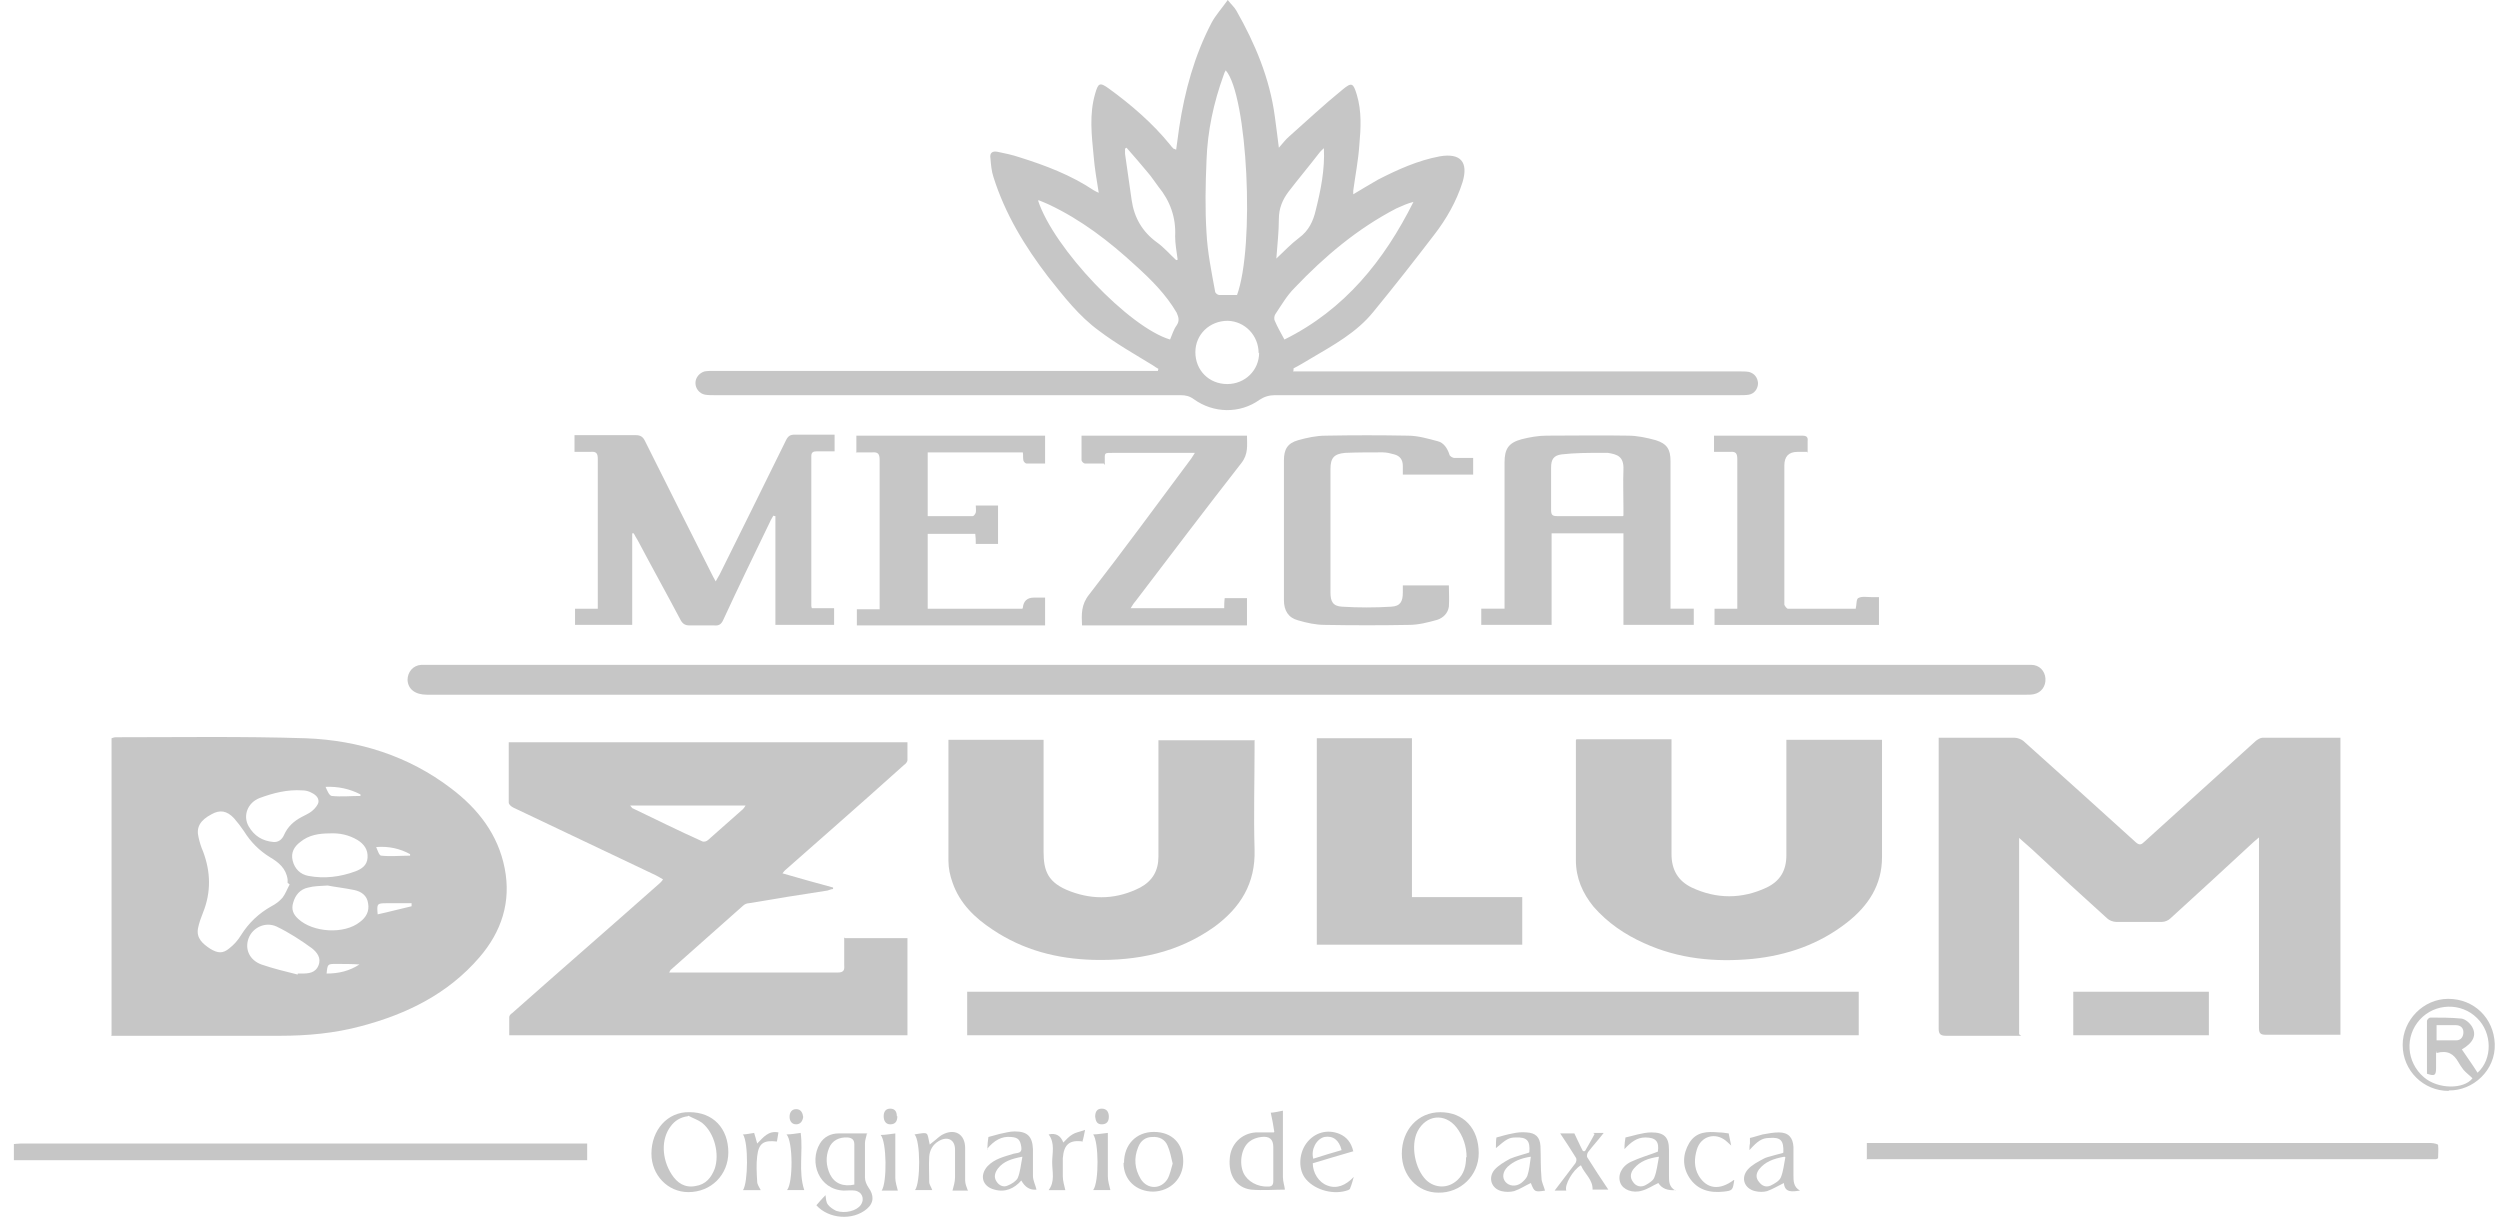 <svg width="169" height="83" viewBox="0 0 169 83" fill="none" xmlns="http://www.w3.org/2000/svg">
<path d="M0.938 77.337C0.938 77.337 1.28 77.302 1.417 77.302C14.004 77.302 26.626 77.302 39.214 77.302C39.35 77.302 39.522 77.302 39.693 77.302V78.431H39.111C26.523 78.431 13.97 78.431 1.383 78.431C1.246 78.431 1.075 78.431 0.938 78.431C0.938 78.055 0.938 77.713 0.938 77.337Z" fill="#C6C6C6"/>
<path d="M87.409 25.107C87.614 25.107 87.819 25.107 88.025 25.107C97.876 25.107 107.727 25.107 117.578 25.107C117.783 25.107 118.023 25.107 118.228 25.141C118.604 25.244 118.809 25.517 118.843 25.893C118.843 26.27 118.604 26.612 118.228 26.68C118.023 26.714 117.817 26.714 117.612 26.714C107.145 26.714 96.644 26.714 86.177 26.714C85.801 26.714 85.459 26.817 85.151 27.022C83.817 27.98 82.039 27.946 80.705 26.988C80.431 26.783 80.157 26.714 79.815 26.714C69.314 26.714 58.813 26.714 48.278 26.714C48.073 26.714 47.867 26.714 47.662 26.68C47.286 26.612 47.012 26.27 47.012 25.893C47.012 25.517 47.286 25.209 47.628 25.107C47.833 25.073 48.039 25.073 48.244 25.073C58.061 25.073 67.843 25.073 77.66 25.073H78.276C78.276 25.073 78.276 25.004 78.31 24.936C78.173 24.867 78.037 24.765 77.934 24.696C76.703 23.944 75.437 23.225 74.308 22.37C72.94 21.378 71.914 20.044 70.853 18.71C69.28 16.658 67.946 14.469 67.159 11.972C67.022 11.561 66.988 11.117 66.954 10.706C66.886 10.33 67.091 10.193 67.433 10.262C67.946 10.364 68.425 10.467 68.938 10.638C70.682 11.185 72.393 11.835 73.932 12.861C74.034 12.93 74.137 12.964 74.274 13.032C74.137 12.177 74 11.39 73.932 10.569C73.795 9.133 73.624 7.73 74.034 6.328C74.24 5.61 74.342 5.541 74.958 5.986C76.463 7.08 77.9 8.312 79.097 9.783C79.165 9.885 79.268 9.988 79.336 10.056C79.336 10.056 79.405 10.056 79.507 10.125C79.576 9.612 79.644 9.099 79.713 8.62C80.089 6.157 80.739 3.763 81.902 1.539C82.175 1.026 82.586 0.581 82.996 0C83.236 0.308 83.441 0.479 83.578 0.718C84.843 2.942 85.835 5.302 86.177 7.867C86.28 8.551 86.348 9.235 86.451 9.988C86.725 9.68 86.896 9.441 87.135 9.235C88.332 8.175 89.495 7.08 90.761 6.054C91.377 5.541 91.479 5.61 91.719 6.396C92.061 7.525 91.992 8.688 91.89 9.817C91.821 10.843 91.616 11.869 91.479 12.895C91.479 12.964 91.479 13.032 91.479 13.135C92.061 12.793 92.608 12.451 93.155 12.143C94.489 11.459 95.858 10.843 97.328 10.569C98.731 10.33 99.278 10.946 98.868 12.314C98.457 13.614 97.773 14.811 96.952 15.871C95.618 17.616 94.25 19.36 92.847 21.07C91.719 22.473 90.145 23.328 88.64 24.217C88.23 24.457 87.853 24.696 87.443 24.901C87.443 24.936 87.443 24.97 87.443 25.038L87.409 25.107ZM83.612 19.976C84.843 16.658 84.33 6.431 82.859 4.755C82.791 4.857 82.757 4.96 82.723 5.062C82.039 6.944 81.628 8.859 81.56 10.843C81.491 12.485 81.457 14.127 81.56 15.734C81.628 17.068 81.902 18.402 82.141 19.702C82.141 19.805 82.312 19.942 82.415 19.942C82.825 19.942 83.201 19.942 83.646 19.942L83.612 19.976ZM70.169 13.545C71.23 16.795 76.326 22.131 79.097 22.952C79.234 22.644 79.336 22.268 79.542 21.994C79.747 21.686 79.678 21.447 79.542 21.139C78.823 19.907 77.831 18.916 76.771 17.958C74.992 16.316 73.077 14.845 70.888 13.819C70.682 13.716 70.477 13.648 70.238 13.545H70.169ZM86.827 22.952C90.898 20.934 93.566 17.616 95.55 13.648C95.139 13.751 94.763 13.922 94.387 14.093C91.753 15.461 89.529 17.342 87.511 19.463C86.998 19.976 86.622 20.626 86.212 21.241C86.143 21.344 86.109 21.549 86.177 21.686C86.348 22.097 86.588 22.507 86.827 22.952ZM85.083 23.875C85.083 22.678 84.159 21.72 82.996 21.686C81.765 21.686 80.807 22.61 80.807 23.807C80.807 25.038 81.731 25.962 82.962 25.962C84.159 25.962 85.117 25.038 85.117 23.841L85.083 23.875ZM79.507 17.581C79.507 17.581 79.576 17.581 79.61 17.547C79.542 17.034 79.439 16.487 79.439 15.974C79.507 14.708 79.097 13.579 78.31 12.622C78.071 12.314 77.865 11.972 77.592 11.664C77.113 11.082 76.634 10.535 76.155 9.988C76.121 9.988 76.087 10.022 76.053 10.056C76.053 10.159 76.053 10.296 76.053 10.398C76.189 11.425 76.361 12.485 76.497 13.511C76.668 14.708 77.216 15.666 78.208 16.384C78.686 16.726 79.063 17.171 79.507 17.581ZM89.529 9.988C89.529 9.988 89.29 10.193 89.188 10.33C88.503 11.219 87.785 12.075 87.101 12.964C86.691 13.511 86.451 14.093 86.451 14.811C86.451 15.666 86.348 16.555 86.28 17.479C86.827 16.966 87.272 16.487 87.819 16.076C88.469 15.598 88.777 14.948 88.948 14.195C89.29 12.827 89.564 11.459 89.495 10.022L89.529 9.988Z" fill="#C6C6C6"/>
<path d="M7.54 69.985V49.907C7.54 49.907 7.711 49.838 7.813 49.838C12.089 49.838 16.399 49.77 20.674 49.907C24.266 50.044 27.618 51.104 30.491 53.293C32.304 54.661 33.672 56.406 34.117 58.698C34.562 60.955 33.912 62.973 32.407 64.718C30.286 67.18 27.515 68.549 24.403 69.37C22.624 69.849 20.777 70.019 18.93 70.019C15.27 70.019 11.644 70.019 7.984 70.019C7.847 70.019 7.676 70.019 7.505 70.019L7.54 69.985ZM19.511 59.724C19.511 59.724 19.477 59.724 19.443 59.69C19.443 59.621 19.443 59.519 19.443 59.45C19.34 58.697 18.827 58.287 18.246 57.945C17.527 57.5 16.946 56.919 16.501 56.201C16.296 55.893 16.057 55.585 15.817 55.311C15.338 54.798 14.86 54.73 14.312 55.038C13.525 55.448 13.252 55.927 13.423 56.611C13.491 56.919 13.594 57.261 13.731 57.569C14.244 58.937 14.278 60.305 13.731 61.673C13.594 62.016 13.457 62.392 13.389 62.734C13.252 63.418 13.697 63.794 14.21 64.136C14.723 64.444 15.065 64.478 15.509 64.102C15.817 63.862 16.091 63.555 16.296 63.213C16.809 62.392 17.493 61.742 18.348 61.263C18.622 61.126 18.896 60.921 19.101 60.681C19.306 60.408 19.409 60.1 19.58 59.792L19.511 59.724ZM22.145 59.861C21.598 59.895 21.222 59.895 20.845 59.997C20.298 60.1 19.956 60.51 19.819 61.023C19.682 61.468 19.819 61.81 20.161 62.118C21.153 63.042 23.274 63.178 24.334 62.323C24.745 62.016 24.984 61.605 24.882 61.058C24.813 60.545 24.437 60.271 23.958 60.168C23.308 60.032 22.658 59.963 22.145 59.861ZM22.316 56.337C21.564 56.337 20.88 56.44 20.298 56.919C19.888 57.227 19.648 57.637 19.785 58.184C19.922 58.732 20.298 59.108 20.845 59.211C21.94 59.416 23 59.279 24.026 58.903C24.471 58.732 24.813 58.492 24.847 57.979C24.882 57.432 24.608 57.056 24.163 56.782C23.582 56.44 22.966 56.303 22.282 56.337H22.316ZM20.127 65.915V65.812C20.127 65.812 20.332 65.812 20.401 65.812C20.845 65.812 21.324 65.778 21.529 65.265C21.735 64.752 21.427 64.376 21.085 64.102C20.332 63.555 19.546 63.042 18.69 62.631C17.938 62.289 17.083 62.7 16.809 63.418C16.535 64.136 16.843 64.889 17.664 65.197C18.451 65.47 19.306 65.675 20.127 65.881V65.915ZM18.451 56.919C18.827 56.953 19.067 56.748 19.203 56.44C19.443 55.893 19.853 55.517 20.366 55.243C20.606 55.106 20.88 55.003 21.085 54.832C21.29 54.661 21.495 54.422 21.529 54.217C21.564 53.875 21.256 53.669 20.948 53.533C20.777 53.464 20.606 53.43 20.435 53.43C19.443 53.361 18.485 53.601 17.562 53.943C16.741 54.251 16.399 55.14 16.809 55.858C17.185 56.508 17.733 56.85 18.485 56.919H18.451ZM27.721 57.877V57.74C27.037 57.364 26.284 57.193 25.429 57.261C25.532 57.5 25.634 57.842 25.771 57.842C26.421 57.911 27.071 57.842 27.721 57.842V57.877ZM24.369 53.806V53.704C23.65 53.327 22.863 53.156 22.008 53.191C22.111 53.43 22.248 53.772 22.419 53.806C23.069 53.875 23.719 53.806 24.369 53.806ZM27.823 61.263V61.058C27.242 61.058 26.66 61.058 26.113 61.058C25.497 61.058 25.463 61.092 25.532 61.81C26.318 61.639 27.071 61.434 27.823 61.263ZM22.077 65.812C22.898 65.812 23.616 65.641 24.3 65.197C23.787 65.162 23.24 65.162 22.727 65.162C22.145 65.162 22.145 65.162 22.077 65.812Z" fill="#C6C6C6"/>
<path d="M57.137 63.417H61.344V69.984H34.425C34.425 69.574 34.425 69.163 34.425 68.753C34.425 68.65 34.528 68.547 34.63 68.479C37.948 65.537 41.3 62.63 44.618 59.688C44.687 59.62 44.755 59.551 44.823 59.449C44.652 59.346 44.481 59.244 44.344 59.175C41.129 57.636 37.914 56.131 34.699 54.592C34.562 54.523 34.391 54.386 34.391 54.25C34.391 52.916 34.391 51.547 34.391 50.179H61.344C61.344 50.59 61.344 50.966 61.344 51.376C61.344 51.513 61.208 51.65 61.105 51.718C59.497 53.155 57.855 54.626 56.214 56.062C55.153 56.986 54.127 57.91 53.067 58.833C53.033 58.867 52.998 58.902 52.896 59.038C54.059 59.38 55.188 59.688 56.316 59.996C56.316 60.03 56.316 60.065 56.316 60.099C56.179 60.099 56.077 60.167 55.94 60.201C54.161 60.475 52.417 60.749 50.638 61.056C50.501 61.056 50.33 61.125 50.228 61.227C48.62 62.664 46.978 64.101 45.371 65.537C45.336 65.537 45.302 65.64 45.234 65.743C45.405 65.743 45.542 65.743 45.678 65.743C49.338 65.743 52.964 65.743 56.624 65.743C57 65.743 57.103 65.606 57.069 65.264C57.069 64.648 57.069 64.032 57.069 63.382L57.137 63.417ZM42.6 54.455C42.6 54.455 42.703 54.592 42.737 54.626C44.31 55.378 45.884 56.165 47.491 56.883C47.594 56.918 47.765 56.883 47.868 56.781C48.654 56.097 49.441 55.378 50.228 54.694C50.296 54.626 50.33 54.557 50.399 54.455H42.566H42.6Z" fill="#C6C6C6"/>
<path d="M136.63 70.019C135.501 70.019 134.475 70.019 133.449 70.019C132.799 70.019 132.183 70.019 131.534 70.019C131.157 70.019 131.055 69.882 131.055 69.54C131.055 66.188 131.055 62.835 131.055 59.483C131.055 56.473 131.055 53.463 131.055 50.453C131.055 50.282 131.055 50.111 131.055 49.872C131.499 49.872 131.876 49.872 132.286 49.872C133.586 49.872 134.886 49.872 136.186 49.872C136.391 49.872 136.63 49.974 136.767 50.077C139.332 52.369 141.864 54.66 144.395 56.952C144.634 57.157 144.771 57.089 144.942 56.918C147.473 54.626 149.97 52.369 152.501 50.077C152.638 49.974 152.809 49.872 152.946 49.872C154.656 49.872 156.367 49.872 158.077 49.872C158.111 49.872 158.145 49.872 158.214 49.872V69.95C158.214 69.95 157.94 69.95 157.803 69.95C156.264 69.95 154.725 69.95 153.186 69.95C152.809 69.95 152.707 69.847 152.707 69.471C152.707 65.401 152.707 61.33 152.707 57.226C152.707 57.055 152.707 56.918 152.707 56.61C152.467 56.815 152.296 56.952 152.159 57.089C150.346 58.765 148.568 60.407 146.721 62.083C146.584 62.22 146.345 62.322 146.139 62.322C145.113 62.322 144.087 62.322 143.061 62.322C142.856 62.322 142.582 62.22 142.445 62.083C140.735 60.544 139.059 59.004 137.383 57.431C137.109 57.191 136.835 56.952 136.493 56.644V69.916L136.63 70.019Z" fill="#C6C6C6"/>
<path d="M82.928 44.944C100.886 44.944 118.809 44.944 136.767 44.944C136.938 44.944 137.143 44.944 137.314 44.944C137.862 44.944 138.238 45.355 138.272 45.868C138.306 46.381 137.998 46.826 137.485 46.928C137.314 46.962 137.143 46.962 137.006 46.962C100.954 46.962 64.902 46.962 28.849 46.962C28.063 46.962 27.584 46.586 27.55 45.971C27.55 45.423 27.926 44.978 28.473 44.944C28.644 44.944 28.849 44.944 29.02 44.944C46.978 44.944 64.936 44.944 82.894 44.944H82.928Z" fill="#C6C6C6"/>
<path d="M84.809 50.009V50.488C84.809 52.814 84.741 55.105 84.809 57.431C84.878 59.723 83.852 61.365 82.073 62.665C79.61 64.409 76.874 64.957 73.932 64.888C71.469 64.82 69.177 64.238 67.091 62.836C65.894 62.049 64.868 61.057 64.389 59.655C64.218 59.176 64.115 58.697 64.115 58.184C64.115 55.55 64.115 52.916 64.115 50.282C64.115 50.214 64.115 50.111 64.115 50.009H70.546C70.546 50.009 70.546 50.351 70.546 50.522C70.546 52.882 70.546 55.208 70.546 57.568C70.546 58.868 70.819 59.689 72.393 60.27C73.966 60.852 75.54 60.783 77.079 59.997C77.9 59.552 78.31 58.868 78.31 57.91C78.31 55.482 78.31 53.019 78.31 50.59V50.043H84.775L84.809 50.009Z" fill="#C6C6C6"/>
<path d="M106.564 49.976H112.994C112.994 49.976 112.994 50.318 112.994 50.455C112.994 52.883 112.994 55.312 112.994 57.74C112.994 58.8 113.439 59.553 114.363 59.998C116.039 60.784 117.749 60.784 119.425 59.998C120.349 59.553 120.759 58.835 120.759 57.809C120.759 55.38 120.759 52.952 120.759 50.523V50.01H127.224C127.224 50.01 127.224 50.147 127.224 50.215C127.224 52.78 127.224 55.38 127.224 57.945C127.224 59.827 126.3 61.229 124.864 62.358C122.982 63.829 120.827 64.581 118.467 64.821C115.936 65.06 113.473 64.821 111.147 63.76C109.848 63.179 108.685 62.392 107.727 61.297C106.974 60.374 106.53 59.348 106.53 58.151C106.53 55.448 106.53 52.78 106.53 50.044L106.564 49.976Z" fill="#C6C6C6"/>
<path d="M65.381 69.983V67.041H125.65V69.983H65.381Z" fill="#C6C6C6"/>
<path d="M42.805 42.243H38.872V41.149H40.411C40.411 40.978 40.411 40.807 40.411 40.67C40.411 37.455 40.411 34.239 40.411 31.024C40.411 30.648 40.308 30.511 39.932 30.545C39.59 30.545 39.248 30.545 38.837 30.545V29.416H39.453C40.616 29.416 41.813 29.416 42.976 29.416C43.284 29.416 43.455 29.519 43.592 29.793C45.097 32.803 46.602 35.813 48.107 38.789C48.175 38.926 48.244 39.062 48.381 39.302C48.483 39.097 48.586 38.96 48.654 38.823C50.159 35.813 51.63 32.803 53.135 29.759C53.272 29.485 53.409 29.382 53.717 29.382C54.606 29.382 55.495 29.382 56.419 29.382V30.511C56.008 30.511 55.598 30.511 55.188 30.511C54.982 30.511 54.845 30.579 54.845 30.819C54.845 34.205 54.845 37.557 54.845 40.944C54.845 40.978 54.846 41.012 54.88 41.115H56.385V42.243H52.417V34.889C52.417 34.889 52.314 34.889 52.28 34.855C52.212 34.992 52.109 35.129 52.041 35.3C50.98 37.489 49.92 39.678 48.894 41.901C48.757 42.209 48.586 42.312 48.278 42.278C47.731 42.278 47.184 42.278 46.602 42.278C46.328 42.278 46.157 42.175 46.02 41.936C45.063 40.123 44.071 38.344 43.113 36.531C43.01 36.36 42.908 36.189 42.839 36.052C42.805 36.052 42.771 36.052 42.737 36.052V42.243H42.805Z" fill="#C6C6C6"/>
<path d="M89.016 63.861V49.905H95.447V60.645H102.904V63.861H89.016Z" fill="#C6C6C6"/>
<path d="M109.745 42.243V36.052H104.888V42.243H100.133V41.148H101.707C101.707 40.943 101.707 40.738 101.707 40.567C101.707 37.454 101.707 34.342 101.707 31.263C101.707 30.34 101.98 29.929 102.87 29.69C103.417 29.553 103.998 29.45 104.546 29.45C106.393 29.45 108.206 29.416 110.053 29.45C110.668 29.45 111.318 29.587 111.934 29.758C112.687 29.997 112.926 30.374 112.926 31.16C112.926 34.307 112.926 37.42 112.926 40.567C112.926 40.738 112.926 40.909 112.926 41.148H114.499V42.243H109.779H109.745ZM109.745 34.855V34.376C109.745 33.486 109.711 32.631 109.745 31.742C109.779 30.853 109.334 30.716 108.684 30.613C108.548 30.613 108.411 30.613 108.274 30.613C107.385 30.613 106.461 30.613 105.572 30.716C105.025 30.784 104.854 31.058 104.854 31.605C104.854 32.563 104.854 33.521 104.854 34.478C104.854 34.821 104.956 34.889 105.264 34.889C106.598 34.889 107.966 34.889 109.3 34.889C109.437 34.889 109.54 34.889 109.711 34.889L109.745 34.855Z" fill="#C6C6C6"/>
<path d="M57.89 30.547V29.452H70.648V31.333C70.204 31.333 69.793 31.333 69.383 31.333C69.314 31.333 69.177 31.197 69.177 31.094C69.143 30.923 69.177 30.752 69.143 30.581H62.713V34.891C63.739 34.891 64.731 34.891 65.757 34.891C65.825 34.891 65.928 34.754 65.962 34.651C65.996 34.514 65.962 34.343 65.962 34.172H67.467V36.772H65.962C65.962 36.533 65.962 36.327 65.928 36.088H62.713V41.15H69.109C69.109 41.15 69.143 41.116 69.143 41.082C69.189 40.626 69.44 40.398 69.896 40.398C70.135 40.398 70.375 40.398 70.648 40.398V42.279H57.924V41.185H59.463C59.463 40.979 59.463 40.843 59.463 40.706C59.463 37.49 59.463 34.309 59.463 31.094C59.463 30.683 59.361 30.547 58.95 30.581C58.608 30.581 58.232 30.581 57.855 30.581L57.89 30.547Z" fill="#C6C6C6"/>
<path d="M99.586 30.99V32.084H94.831C94.831 31.879 94.831 31.674 94.831 31.503C94.831 31.058 94.626 30.819 94.25 30.716C94.01 30.648 93.737 30.579 93.463 30.579C92.608 30.579 91.787 30.579 90.932 30.613C90.179 30.682 89.94 30.956 89.94 31.708C89.94 34.479 89.94 37.283 89.94 40.054C89.94 40.67 90.111 40.978 90.727 41.012C91.821 41.08 92.95 41.08 94.045 41.012C94.66 40.978 94.831 40.67 94.831 40.054C94.831 39.917 94.831 39.746 94.831 39.575H97.944C97.944 40.054 97.978 40.533 97.944 41.012C97.876 41.456 97.568 41.764 97.157 41.901C96.542 42.072 95.892 42.243 95.242 42.243C93.361 42.277 91.479 42.277 89.564 42.243C88.948 42.243 88.332 42.106 87.751 41.935C87.101 41.764 86.793 41.285 86.793 40.567C86.793 37.42 86.793 34.273 86.793 31.127C86.793 30.374 87.033 29.963 87.751 29.758C88.367 29.587 88.982 29.451 89.632 29.451C91.479 29.416 93.326 29.416 95.173 29.451C95.858 29.451 96.542 29.656 97.192 29.827C97.602 29.929 97.841 30.306 97.978 30.716C97.978 30.819 98.183 30.956 98.32 30.956C98.731 30.956 99.141 30.956 99.586 30.956V30.99Z" fill="#C6C6C6"/>
<path d="M74.616 31.333C74.171 31.333 73.761 31.333 73.35 31.333C73.248 31.333 73.111 31.197 73.111 31.094C73.111 30.547 73.111 30.034 73.111 29.452H84.296C84.296 30.102 84.399 30.683 83.92 31.299C81.491 34.412 79.131 37.525 76.737 40.672C76.634 40.774 76.566 40.911 76.429 41.116H82.757C82.757 40.911 82.757 40.672 82.791 40.432H84.296V42.279H73.145C73.111 41.527 73.077 40.877 73.624 40.193C75.984 37.148 78.242 34.07 80.534 30.991C80.602 30.889 80.67 30.786 80.773 30.615C80.568 30.615 80.431 30.615 80.294 30.615C78.618 30.615 76.942 30.615 75.266 30.615C74.616 30.615 74.684 30.581 74.684 31.197C74.684 31.265 74.684 31.299 74.684 31.436L74.616 31.333Z" fill="#C6C6C6"/>
<path d="M122.23 30.547C121.956 30.547 121.717 30.547 121.511 30.547C120.919 30.547 120.622 30.855 120.622 31.47C120.622 34.48 120.622 37.525 120.622 40.535C120.622 40.637 120.622 40.774 120.622 40.877C120.656 40.979 120.793 41.15 120.862 41.15C122.401 41.15 123.906 41.15 125.445 41.15C125.513 40.877 125.479 40.5 125.616 40.432C125.856 40.295 126.198 40.364 126.471 40.364C126.642 40.364 126.813 40.364 127.018 40.364V42.245H115.902V41.15H117.441C117.441 40.979 117.441 40.843 117.441 40.706C117.441 37.49 117.441 34.241 117.441 31.026C117.441 30.649 117.338 30.512 116.962 30.547C116.62 30.547 116.244 30.547 115.868 30.547V29.452C115.868 29.452 116.039 29.452 116.141 29.452C118.057 29.452 119.938 29.452 121.854 29.452C122.127 29.452 122.23 29.555 122.196 29.828C122.196 30.068 122.196 30.307 122.196 30.615L122.23 30.547Z" fill="#C6C6C6"/>
<path d="M126.198 78.398V77.269H126.676C139.23 77.269 151.783 77.269 164.336 77.269C164.507 77.269 164.815 77.338 164.815 77.406C164.85 77.714 164.815 78.022 164.815 78.296C164.815 78.296 164.713 78.364 164.644 78.364C164.507 78.364 164.405 78.364 164.268 78.364C151.749 78.364 139.23 78.364 126.711 78.364H126.163L126.198 78.398Z" fill="#C6C6C6"/>
<path d="M140.153 69.983V67.041H149.32V69.983H140.153Z" fill="#C6C6C6"/>
<path d="M165.534 73.747C163.823 73.747 162.421 72.379 162.421 70.635C162.421 68.959 163.823 67.522 165.499 67.522C167.244 67.522 168.578 68.822 168.646 70.566C168.715 72.345 167.176 73.747 165.534 73.713V73.747ZM164.679 71.045C164.679 71.387 164.679 71.763 164.679 72.174C164.679 72.721 164.576 72.755 164.063 72.584C164.063 71.387 164.063 70.224 164.063 69.027C164.063 68.924 164.2 68.788 164.302 68.788C164.986 68.788 165.705 68.788 166.389 68.856C166.662 68.89 166.97 69.164 167.107 69.403C167.449 69.985 167.176 70.498 166.423 70.942C166.765 71.456 167.141 71.969 167.483 72.516C168.51 71.592 168.475 69.814 167.449 68.822C166.389 67.761 164.61 67.796 163.584 68.924C162.558 70.053 162.66 71.798 163.858 72.824C164.815 73.645 166.56 73.645 167.141 72.892C166.936 72.687 166.697 72.516 166.526 72.311C166.389 72.14 166.286 71.969 166.184 71.798C165.876 71.25 165.465 70.977 164.713 71.182L164.679 71.045ZM164.713 69.301V70.327C165.192 70.327 165.636 70.327 166.047 70.327C166.355 70.327 166.526 70.087 166.526 69.779C166.526 69.472 166.32 69.301 166.013 69.301C165.602 69.301 165.157 69.301 164.713 69.301Z" fill="#C6C6C6"/>
<path d="M49.236 77.885C49.236 79.424 48.073 80.587 46.533 80.587C45.131 80.587 44.037 79.424 44.037 77.988C44.037 76.38 45.131 75.149 46.602 75.183C48.21 75.183 49.236 76.277 49.236 77.919V77.885ZM46.499 75.456C45.986 75.525 45.61 75.764 45.336 76.141C44.686 76.996 44.721 78.33 45.405 79.39C45.781 79.972 46.294 80.314 47.012 80.177C47.697 80.074 48.073 79.629 48.312 79.014C48.654 78.022 48.312 76.585 47.457 75.901C47.183 75.696 46.841 75.593 46.533 75.422L46.499 75.456Z" fill="#C6C6C6"/>
<path d="M97.363 75.185C98.936 75.185 99.962 76.279 99.962 77.955C99.962 79.46 98.731 80.657 97.226 80.623C95.823 80.623 94.763 79.46 94.763 77.989C94.763 76.382 95.858 75.185 97.363 75.185ZM99.141 78.229C99.141 77.476 98.902 76.792 98.457 76.211C97.67 75.219 96.405 75.356 95.823 76.484C95.344 77.442 95.652 79.016 96.405 79.768C97.02 80.35 97.91 80.35 98.525 79.768C98.97 79.358 99.107 78.81 99.107 78.229H99.141Z" fill="#C6C6C6"/>
<path d="M58.608 76.585C58.574 76.824 58.471 77.063 58.471 77.269C58.471 78.055 58.471 78.808 58.471 79.595C58.471 79.834 58.574 80.073 58.711 80.279C59.087 80.792 59.087 81.305 58.608 81.715C57.65 82.536 56.008 82.399 55.187 81.476C55.393 81.236 55.598 80.997 55.803 80.792C55.837 81.031 55.837 81.271 55.974 81.442C56.111 81.613 56.316 81.749 56.521 81.852C57.137 82.057 57.924 81.852 58.197 81.442C58.471 81.031 58.266 80.552 57.787 80.484C57.548 80.45 57.274 80.484 57.035 80.484C55.358 80.415 54.674 78.568 55.427 77.303C55.7 76.858 56.145 76.619 56.693 76.619C57.342 76.619 58.026 76.619 58.642 76.619L58.608 76.585ZM57.753 80.073C57.753 79.15 57.753 78.26 57.753 77.371C57.753 77.063 57.616 76.927 57.308 76.892C56.727 76.858 56.248 77.098 56.043 77.611C55.803 78.192 55.837 78.808 56.111 79.389C56.419 80.005 57 80.245 57.787 80.073H57.753Z" fill="#C6C6C6"/>
<path d="M86.143 76.518C86.075 76.073 86.007 75.663 85.904 75.218C86.075 75.218 86.383 75.15 86.725 75.082C86.725 75.287 86.725 75.458 86.725 75.629C86.725 76.929 86.725 78.263 86.725 79.562C86.725 79.87 86.827 80.144 86.862 80.418C86.177 80.418 85.357 80.486 84.57 80.418C83.544 80.281 83.031 79.426 83.133 78.297C83.202 77.339 83.92 76.621 84.878 76.552C85.254 76.552 85.63 76.552 86.109 76.552L86.143 76.518ZM86.075 78.707C86.075 78.331 86.075 77.921 86.075 77.544C86.075 76.997 85.801 76.792 85.254 76.86C84.98 76.894 84.672 76.997 84.467 77.168C83.92 77.579 83.749 78.605 84.057 79.289C84.33 79.87 85.014 80.246 85.733 80.212C85.972 80.212 86.075 80.11 86.075 79.836C86.075 79.46 86.075 79.084 86.075 78.707Z" fill="#C6C6C6"/>
<path d="M66.749 77.715C66.749 77.339 66.783 77.1 66.817 76.86C67.091 76.792 67.33 76.723 67.57 76.655C67.912 76.587 68.254 76.484 68.596 76.484C69.451 76.484 69.793 76.826 69.827 77.681C69.827 78.297 69.827 78.912 69.827 79.494C69.827 79.802 69.998 80.11 70.067 80.418C69.633 80.463 69.291 80.258 69.041 79.802C68.562 80.349 67.946 80.623 67.228 80.418C66.407 80.212 66.202 79.46 66.749 78.844C67.228 78.331 67.878 78.194 68.528 77.989C68.767 77.921 69.109 77.989 69.041 77.544C68.972 77.065 68.835 76.894 68.356 76.86C67.707 76.792 67.194 77.1 66.715 77.681L66.749 77.715ZM69.109 78.194C68.391 78.331 67.843 78.502 67.467 78.981C67.262 79.254 67.159 79.562 67.365 79.87C67.536 80.144 67.843 80.281 68.117 80.144C68.391 80.041 68.698 79.836 68.801 79.631C68.972 79.22 69.006 78.741 69.109 78.228V78.194Z" fill="#C6C6C6"/>
<path d="M65.449 80.484H64.389C64.457 80.211 64.56 79.903 64.56 79.595C64.56 78.979 64.56 78.364 64.56 77.714C64.56 77.029 64.047 76.79 63.465 77.132C63.055 77.372 62.849 77.748 62.815 78.192C62.781 78.774 62.815 79.321 62.815 79.903C62.815 80.074 62.952 80.245 63.02 80.45H61.857C62.234 79.937 62.234 77.132 61.823 76.687C62.849 76.516 62.644 76.516 62.849 77.371C62.986 77.269 63.089 77.166 63.191 77.098C63.362 76.961 63.499 76.824 63.67 76.722C64.525 76.243 65.244 76.653 65.244 77.611C65.244 78.329 65.244 79.082 65.244 79.8C65.244 80.04 65.346 80.245 65.415 80.45L65.449 80.484Z" fill="#C6C6C6"/>
<path d="M75.984 78.605C75.984 77.373 76.805 76.518 78.002 76.518C79.234 76.518 79.986 77.305 79.986 78.502C79.986 79.665 79.131 80.52 77.968 80.554C76.805 80.554 75.95 79.768 75.95 78.605H75.984ZM79.268 78.639C79.165 78.228 79.097 77.818 78.926 77.442C78.755 77.031 78.379 76.826 77.9 76.86C77.455 76.86 77.113 77.1 76.942 77.544C76.634 78.297 76.703 79.015 77.113 79.699C77.558 80.418 78.481 80.418 78.926 79.699C79.097 79.391 79.165 79.015 79.268 78.673V78.639Z" fill="#C6C6C6"/>
<path d="M120.554 77.919C120.588 77.099 120.383 76.859 119.596 76.927C119.117 76.927 118.809 77.133 118.262 77.749C118.262 77.577 118.262 77.441 118.296 77.304C118.296 77.167 118.296 77.03 118.296 76.927C118.604 76.859 118.878 76.757 119.151 76.688C119.528 76.62 119.904 76.551 120.246 76.551C120.896 76.551 121.204 76.893 121.238 77.543C121.238 78.193 121.238 78.809 121.238 79.459C121.238 79.835 121.238 80.245 121.682 80.485C121.169 80.553 120.656 80.656 120.588 79.972C120.177 80.177 119.835 80.382 119.459 80.519C119.22 80.588 118.912 80.588 118.638 80.519C117.92 80.348 117.646 79.63 118.159 79.048C118.433 78.74 118.843 78.535 119.22 78.33C119.391 78.227 119.63 78.193 119.835 78.125C120.041 78.056 120.246 78.022 120.485 77.954L120.554 77.919ZM120.622 78.193C119.87 78.33 119.322 78.535 118.912 79.048C118.707 79.322 118.672 79.63 118.912 79.903C119.117 80.177 119.391 80.28 119.699 80.143C119.972 80.006 120.28 79.835 120.383 79.596C120.554 79.185 120.588 78.74 120.691 78.227L120.622 78.193Z" fill="#C6C6C6"/>
<path d="M113.268 80.451C112.721 80.496 112.333 80.337 112.105 79.972C111.729 80.143 111.387 80.382 111.01 80.485C110.361 80.69 109.711 80.416 109.54 79.972C109.334 79.459 109.608 78.843 110.258 78.535C110.839 78.261 111.455 78.091 112.071 77.851C112.173 77.167 111.934 76.893 111.216 76.893C110.668 76.893 110.258 77.201 109.813 77.68C109.813 77.338 109.847 77.099 109.882 76.893C110.19 76.825 110.429 76.757 110.703 76.688C111.01 76.62 111.318 76.551 111.626 76.551C112.481 76.551 112.823 76.859 112.823 77.714C112.823 78.296 112.823 78.911 112.823 79.493C112.823 79.869 112.823 80.245 113.268 80.485V80.451ZM112.139 78.193C111.421 78.296 110.874 78.501 110.463 78.98C110.224 79.254 110.155 79.596 110.395 79.903C110.6 80.211 110.942 80.28 111.25 80.109C111.489 79.972 111.763 79.801 111.831 79.596C112.002 79.185 112.037 78.74 112.139 78.227V78.193Z" fill="#C6C6C6"/>
<path d="M103.383 77.885C103.451 77.099 103.212 76.859 102.459 76.894C102.014 76.894 101.843 76.996 101.125 77.612C101.125 77.578 101.125 77.543 101.125 77.509C101.125 77.304 101.125 77.099 101.159 76.894C101.536 76.791 101.878 76.688 102.254 76.62C102.562 76.552 102.87 76.517 103.212 76.552C103.793 76.586 104.101 76.859 104.135 77.475C104.169 78.193 104.135 78.912 104.204 79.63C104.204 79.904 104.375 80.212 104.443 80.485C103.759 80.588 103.725 80.588 103.485 79.972C103.109 80.143 102.767 80.382 102.356 80.519C102.083 80.588 101.775 80.588 101.501 80.519C100.817 80.348 100.578 79.63 101.022 79.083C101.296 78.775 101.707 78.535 102.083 78.33C102.493 78.159 102.938 78.056 103.348 77.92L103.383 77.885ZM103.485 78.193C102.801 78.296 102.322 78.501 101.912 78.877C101.57 79.219 101.536 79.63 101.775 79.904C102.014 80.177 102.459 80.246 102.835 79.972C103.006 79.835 103.177 79.664 103.246 79.493C103.383 79.083 103.417 78.672 103.485 78.193Z" fill="#C6C6C6"/>
<path d="M91.513 77.817C90.556 78.09 89.666 78.364 88.743 78.638C88.743 79.287 89.153 79.937 89.735 80.143C90.35 80.382 90.966 80.143 91.513 79.561C91.445 79.801 91.377 80.074 91.274 80.314C91.274 80.382 91.206 80.416 91.137 80.451C90.214 80.793 88.948 80.485 88.298 79.732C87.751 79.116 87.785 78.022 88.298 77.304C88.845 76.551 89.735 76.312 90.556 76.654C91.034 76.859 91.342 77.235 91.479 77.817H91.513ZM90.692 77.748C90.522 77.064 90.111 76.756 89.529 76.859C88.982 76.996 88.606 77.714 88.777 78.33C89.427 78.124 90.077 77.919 90.692 77.748Z" fill="#C6C6C6"/>
<path d="M107.658 80.45C107.693 79.731 107.111 79.355 106.872 78.774C106.324 79.082 105.743 80.108 105.88 80.484H105.093C105.572 79.868 106.016 79.252 106.495 78.637C106.564 78.534 106.598 78.363 106.53 78.26C106.187 77.713 105.845 77.166 105.469 76.619H106.427C106.632 77.029 106.803 77.44 107.008 77.816C107.043 77.816 107.111 77.816 107.145 77.816C107.35 77.44 107.59 77.063 107.795 76.653L107.692 76.585H108.411C108.069 77.029 107.692 77.44 107.35 77.884C107.282 77.987 107.248 78.192 107.316 78.26C107.761 78.979 108.24 79.697 108.719 80.415H107.658V80.45Z" fill="#C6C6C6"/>
<path d="M117.236 79.767C117.133 80.451 117.133 80.486 116.518 80.554C115.594 80.657 114.739 80.451 114.191 79.596C113.713 78.844 113.747 78.023 114.191 77.27C114.67 76.484 115.423 76.484 116.21 76.552C116.415 76.552 116.62 76.586 116.86 76.62C116.894 76.826 116.962 77.099 117.031 77.441C116.894 77.305 116.791 77.236 116.689 77.133C115.97 76.518 114.978 76.791 114.705 77.715C114.534 78.296 114.499 78.912 114.841 79.494C115.389 80.383 116.244 80.486 117.202 79.767H117.236Z" fill="#C6C6C6"/>
<path d="M73.214 77.168C72.29 77.031 71.914 77.373 71.846 78.296C71.846 78.707 71.846 79.117 71.846 79.528C71.846 79.836 71.948 80.143 72.016 80.451H70.888C71.332 79.87 71.127 79.22 71.127 78.57C71.127 77.954 71.332 77.27 70.888 76.689C71.367 76.575 71.697 76.757 71.88 77.236C72.085 77.031 72.256 76.826 72.495 76.689C72.701 76.552 72.974 76.518 73.35 76.381C73.282 76.723 73.248 76.928 73.18 77.133L73.214 77.168Z" fill="#C6C6C6"/>
<path d="M50.194 76.688C50.467 76.688 50.707 76.62 50.98 76.585C51.049 76.825 51.117 77.03 51.185 77.304C51.596 76.893 51.938 76.414 52.622 76.551C52.588 76.756 52.554 76.962 52.52 77.167C51.63 77.064 51.288 77.269 51.185 78.159C51.117 78.706 51.151 79.288 51.185 79.869C51.185 80.074 51.322 80.245 51.425 80.451H50.228C50.57 79.938 50.604 77.269 50.228 76.688H50.194Z" fill="#C6C6C6"/>
<path d="M75.026 80.45H73.898C74.308 79.902 74.274 77.166 73.898 76.687C74.206 76.687 74.513 76.619 74.89 76.585C74.89 77.576 74.89 78.568 74.89 79.526C74.89 79.834 74.992 80.142 75.061 80.45H75.026Z" fill="#C6C6C6"/>
<path d="M60.729 80.486C60.387 80.486 60.01 80.486 59.6 80.486C59.976 79.939 59.942 77.168 59.532 76.724C59.874 76.724 60.181 76.655 60.523 76.621C60.523 77.203 60.523 77.716 60.523 78.229C60.523 78.708 60.523 79.186 60.523 79.631C60.523 79.905 60.626 80.213 60.694 80.486H60.729Z" fill="#C6C6C6"/>
<path d="M53.204 80.45C53.614 79.971 53.614 77.166 53.169 76.687C53.511 76.687 53.819 76.619 54.127 76.585C54.298 77.884 53.956 79.184 54.367 80.45H53.238H53.204Z" fill="#C6C6C6"/>
<path d="M74.034 75.492C74.034 75.184 74.137 74.944 74.479 74.944C74.821 74.944 74.958 75.184 74.958 75.492C74.958 75.799 74.821 76.005 74.479 76.005C74.137 76.005 74.069 75.765 74.034 75.492Z" fill="#C6C6C6"/>
<path d="M54.298 75.491C54.264 75.764 54.127 76.004 53.819 76.004C53.511 76.004 53.375 75.764 53.375 75.491C53.375 75.217 53.511 74.978 53.819 74.978C54.161 74.978 54.264 75.251 54.298 75.525V75.491Z" fill="#C6C6C6"/>
<path d="M60.66 75.457C60.66 75.799 60.523 76.005 60.181 76.005C59.874 76.005 59.737 75.765 59.737 75.457C59.737 75.15 59.874 74.944 60.181 74.944C60.523 74.944 60.626 75.184 60.626 75.457H60.66Z" fill="#C6C6C6"/>
</svg>
